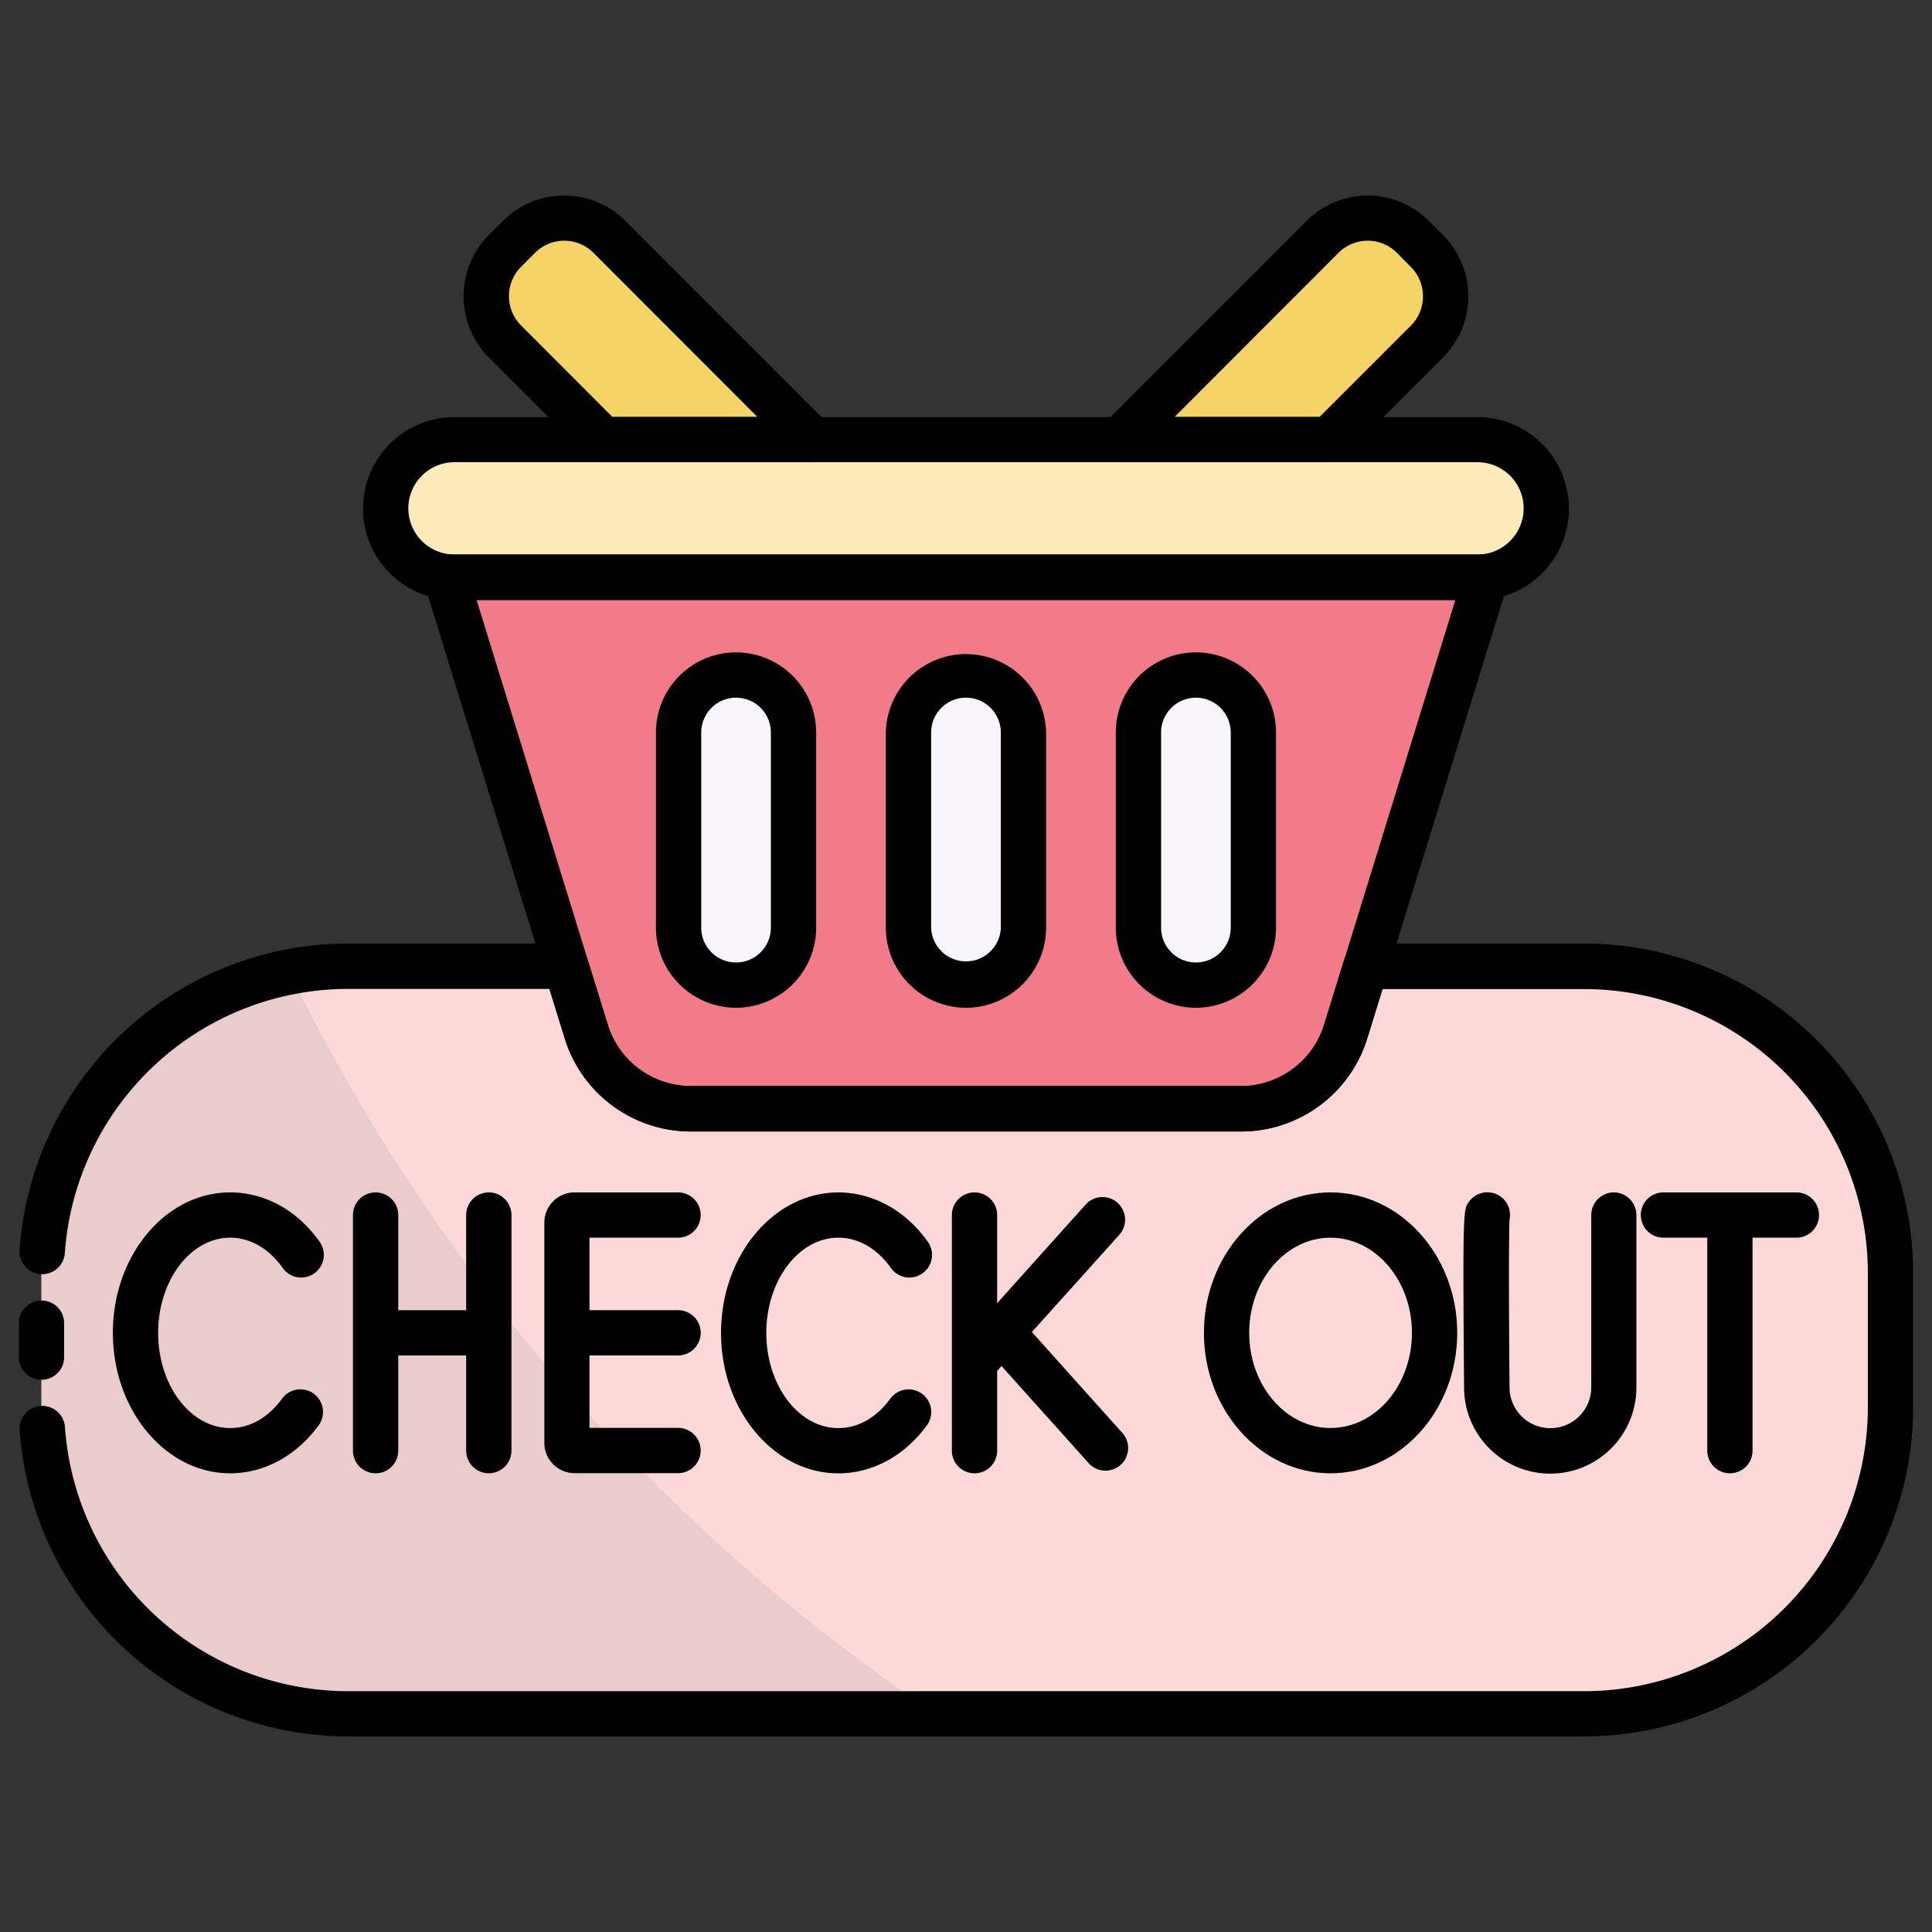 <?xml version="1.0" encoding="UTF-8"?>
<svg xmlns="http://www.w3.org/2000/svg" height="512" viewBox="0 0 512 512" width="512">
  <rect x="0" y="0" width="512" height="512" fill="#333333" stroke="none"/>
  <g id="_13_Check_Out" data-name="13 Check Out">
    <path d="m501 337.31v35.69a81.19 81.19 0 0 1 -81.19 81.19h-327.63a81.18 81.18 0 0 1 -81.18-81.19v-35.69a81.18 81.18 0 0 1 81.18-81.19h57.82l5.3 17.15a29.21 29.21 0 0 0 27.91 20.59h145.54a29.21 29.21 0 0 0 27.91-20.59l5.3-17.15h57.85a81.19 81.19 0 0 1 81.19 81.19z" fill="#fcd8d8"></path>
    <path d="m328.75 293.85h-145.51a29.21 29.21 0 0 1 -27.91-20.59l-37.16-120.26h275.65l-37.16 120.26a29.21 29.21 0 0 1 -27.91 20.59z" fill="#f17b89"></path>
    <rect fill="#ffebb9" height="36.47" rx="18.23" width="307.58" x="102.21" y="116.49"></rect>
    <path d="m378.18 90.5-26 26h-55.38l53.67-53.7a17 17 0 0 1 24 0l3.74 3.74a17 17 0 0 1 -.03 23.96z" fill="#f5d367"></path>
    <path d="m215.2 116.48h-55.4l-26-26a16.94 16.94 0 0 1 0-24l3.73-3.74a17 17 0 0 1 24 0z" fill="#f5d367"></path>
    <g fill="#f7f5fb">
      <rect height="82.18" rx="15.23" width="30.47" x="179.83" y="178.89"></rect>
      <rect height="82.18" rx="15.23" width="30.47" x="240.76" y="178.89"></rect>
      <rect height="82.18" rx="15.23" width="30.47" x="301.7" y="178.89"></rect>
    </g>
    <path d="m247.86 454.17h-155.68a81.18 81.18 0 0 1 -81.18-81.17v-35.69a81.2 81.2 0 0 1 65.71-79.71 502.08 502.08 0 0 0 171.15 196.57z" fill="#eacccc"></path>
    <path d="m419.81 460.17h-327.63a87.38 87.38 0 0 1 -86.97-81.17 6 6 0 0 1 12-.81 75.33 75.33 0 0 0 75 70h327.6a75.28 75.28 0 0 0 75.19-75.19v-35.7a75.28 75.28 0 0 0 -75.19-75.19h-53.42l-4 12.93a35 35 0 0 1 -33.64 24.82h-145.51a35 35 0 0 1 -33.64-24.86l-4-12.93h-53.42a75.33 75.33 0 0 0 -75 70 6 6 0 0 1 -12-.81 87.38 87.38 0 0 1 87-81.22h57.82a6 6 0 0 1 5.73 4.23l5.3 17.15a23.1 23.1 0 0 0 22.18 16.37h145.54a23.11 23.11 0 0 0 22.18-16.37l5.3-17.15a6 6 0 0 1 5.73-4.23h57.85a87.29 87.29 0 0 1 87.19 87.26v35.7a87.29 87.29 0 0 1 -87.19 87.17z"></path>
    <path d="m11 365.65a6 6 0 0 1 -6-6v-9a6 6 0 0 1 12 0v9a6 6 0 0 1 -6 6z"></path>
    <path d="m328.75 299.85h-145.51a35 35 0 0 1 -33.64-24.85l-37.17-120.28a6 6 0 0 1 5.74-7.77h275.65a6 6 0 0 1 5.74 7.77l-37.17 120.28a35 35 0 0 1 -33.64 24.85zm-202.45-140.85 34.76 112.54a23.1 23.1 0 0 0 22.18 16.36h145.51a23.1 23.1 0 0 0 22.18-16.36l34.76-112.54z"></path>
    <path d="m391.55 159h-271.11a24.23 24.23 0 0 1 0-48.46h271.11a24.23 24.23 0 0 1 0 48.46zm-271.11-36.51a12.23 12.23 0 0 0 0 24.46h271.11a12.23 12.23 0 0 0 0-24.46z"></path>
    <path d="m352.19 122.48h-55.39a6 6 0 0 1 -4.24-10.24l53.67-53.68a22.92 22.92 0 0 1 32.45 0l3.74 3.73a23 23 0 0 1 0 32.45l-26 26a6 6 0 0 1 -4.23 1.74zm-40.91-12h38.43l24.22-24.22a11 11 0 0 0 0-15.48l-3.73-3.78a10.95 10.95 0 0 0 -15.49 0z"></path>
    <path d="m215.2 122.48h-55.4a6 6 0 0 1 -4.25-1.75l-26-26a23 23 0 0 1 0-32.45l3.74-3.73a22.94 22.94 0 0 1 32.46 0l53.67 53.68a6 6 0 0 1 -4.24 10.24zm-52.92-12h38.43l-43.43-43.48a10.95 10.95 0 0 0 -15.49 0l-3.73 3.74a11 11 0 0 0 0 15.48z"></path>
    <path d="m195.06 267.07a21.26 21.26 0 0 1 -21.23-21.23v-51.72a21.23 21.23 0 1 1 42.46 0v51.72a21.26 21.26 0 0 1 -21.23 21.23zm0-82.18a9.24 9.24 0 0 0 -9.23 9.23v51.72a9.23 9.23 0 0 0 18.46 0v-51.72a9.24 9.24 0 0 0 -9.23-9.23z"></path>
    <path d="m256 267.07a21.26 21.26 0 0 1 -21.24-21.23v-51.72a21.24 21.24 0 0 1 42.47 0v51.72a21.26 21.26 0 0 1 -21.23 21.23zm0-82.18a9.24 9.24 0 0 0 -9.24 9.23v51.72a9.24 9.24 0 0 0 18.47 0v-51.72a9.24 9.24 0 0 0 -9.23-9.23z"></path>
    <path d="m316.93 267.07a21.26 21.26 0 0 1 -21.23-21.23v-51.72a21.23 21.23 0 0 1 42.46 0v51.72a21.26 21.26 0 0 1 -21.23 21.23zm0-82.18a9.24 9.24 0 0 0 -9.23 9.23v51.72a9.23 9.23 0 0 0 18.46 0v-51.72a9.24 9.24 0 0 0 -9.23-9.23z"></path>
    <path d="m61 328c5.26 0 10.17 2.81 13.84 7.91a6 6 0 1 0 9.74-7c-5.87-8.22-14.46-12.91-23.58-12.91-17.14 0-31.09 16.69-31.09 37.22s14 37.22 31.09 37.22c9.09 0 17.68-4.7 23.58-12.9a6 6 0 0 0 -9.74-7c-3.67 5.1-8.58 7.91-13.84 7.91-10.53 0-19.09-11.31-19.09-25.22s8.59-25.23 19.09-25.23z"></path>
    <path d="m222.18 328c5.25 0 10.17 2.81 13.84 7.91a6 6 0 1 0 9.74-7c-5.9-8.2-14.49-12.9-23.58-12.9-17.15 0-31.1 16.69-31.1 37.22s13.95 37.22 31.1 37.22c9.09 0 17.68-4.7 23.58-12.9a6 6 0 0 0 -9.74-7c-3.67 5.1-8.58 7.91-13.84 7.91-10.53 0-19.1-11.31-19.1-25.22s8.57-25.24 19.1-25.24z"></path>
    <path d="m179.69 328a6 6 0 0 0 0-12h-27.43a8 8 0 0 0 -8 8v58.4a8 8 0 0 0 8 8h27.43a6 6 0 0 0 0-12h-23.47v-19.19h23.47a6 6 0 0 0 0-12h-23.47v-19.21z"></path>
    <path d="m129.54 316a6 6 0 0 0 -6 6v25.22h-18v-25.22a6 6 0 0 0 -12 0v62.44a6 6 0 0 0 12 0v-25.23h18v25.22a6 6 0 0 0 12 0v-62.43a6 6 0 0 0 -6-6z"></path>
    <path d="m273.46 353 23-25.58a6 6 0 1 0 -8.93-8l-23.27 25.93v-23.35a6 6 0 1 0 -12 0v62.44a6 6 0 1 0 12 0v-21.14l1.14-1.3 23.27 25.93a6 6 0 0 0 8.93-8z"></path>
    <path d="m352.61 316c-18.5 0-33.56 16.69-33.56 37.22s15.06 37.22 33.56 37.22 33.57-16.7 33.57-37.22-15.06-37.22-33.57-37.22zm0 62.44c-11.89 0-21.56-11.31-21.56-25.22s9.67-25.22 21.56-25.22 21.57 11.31 21.57 25.22-9.67 25.21-21.57 25.21z"></path>
    <path d="m476.06 316h-35.23a6 6 0 1 0 0 12h11.61v56.44a6 6 0 0 0 12 0v-56.44h11.62a6 6 0 0 0 0-12z"></path>
    <path d="m427.7 316a6 6 0 0 0 -6 6v45.6a10.83 10.83 0 0 1 -21.66.1c-.3-35.8-.07-43 0-44.48a6 6 0 0 0 -10.88-4.55c-1.34 2-1.55 2.33-1.16 49.13a22.83 22.83 0 0 0 45.66-.2v-45.6a6 6 0 0 0 -5.96-6z"></path>
  </g>
</svg>
